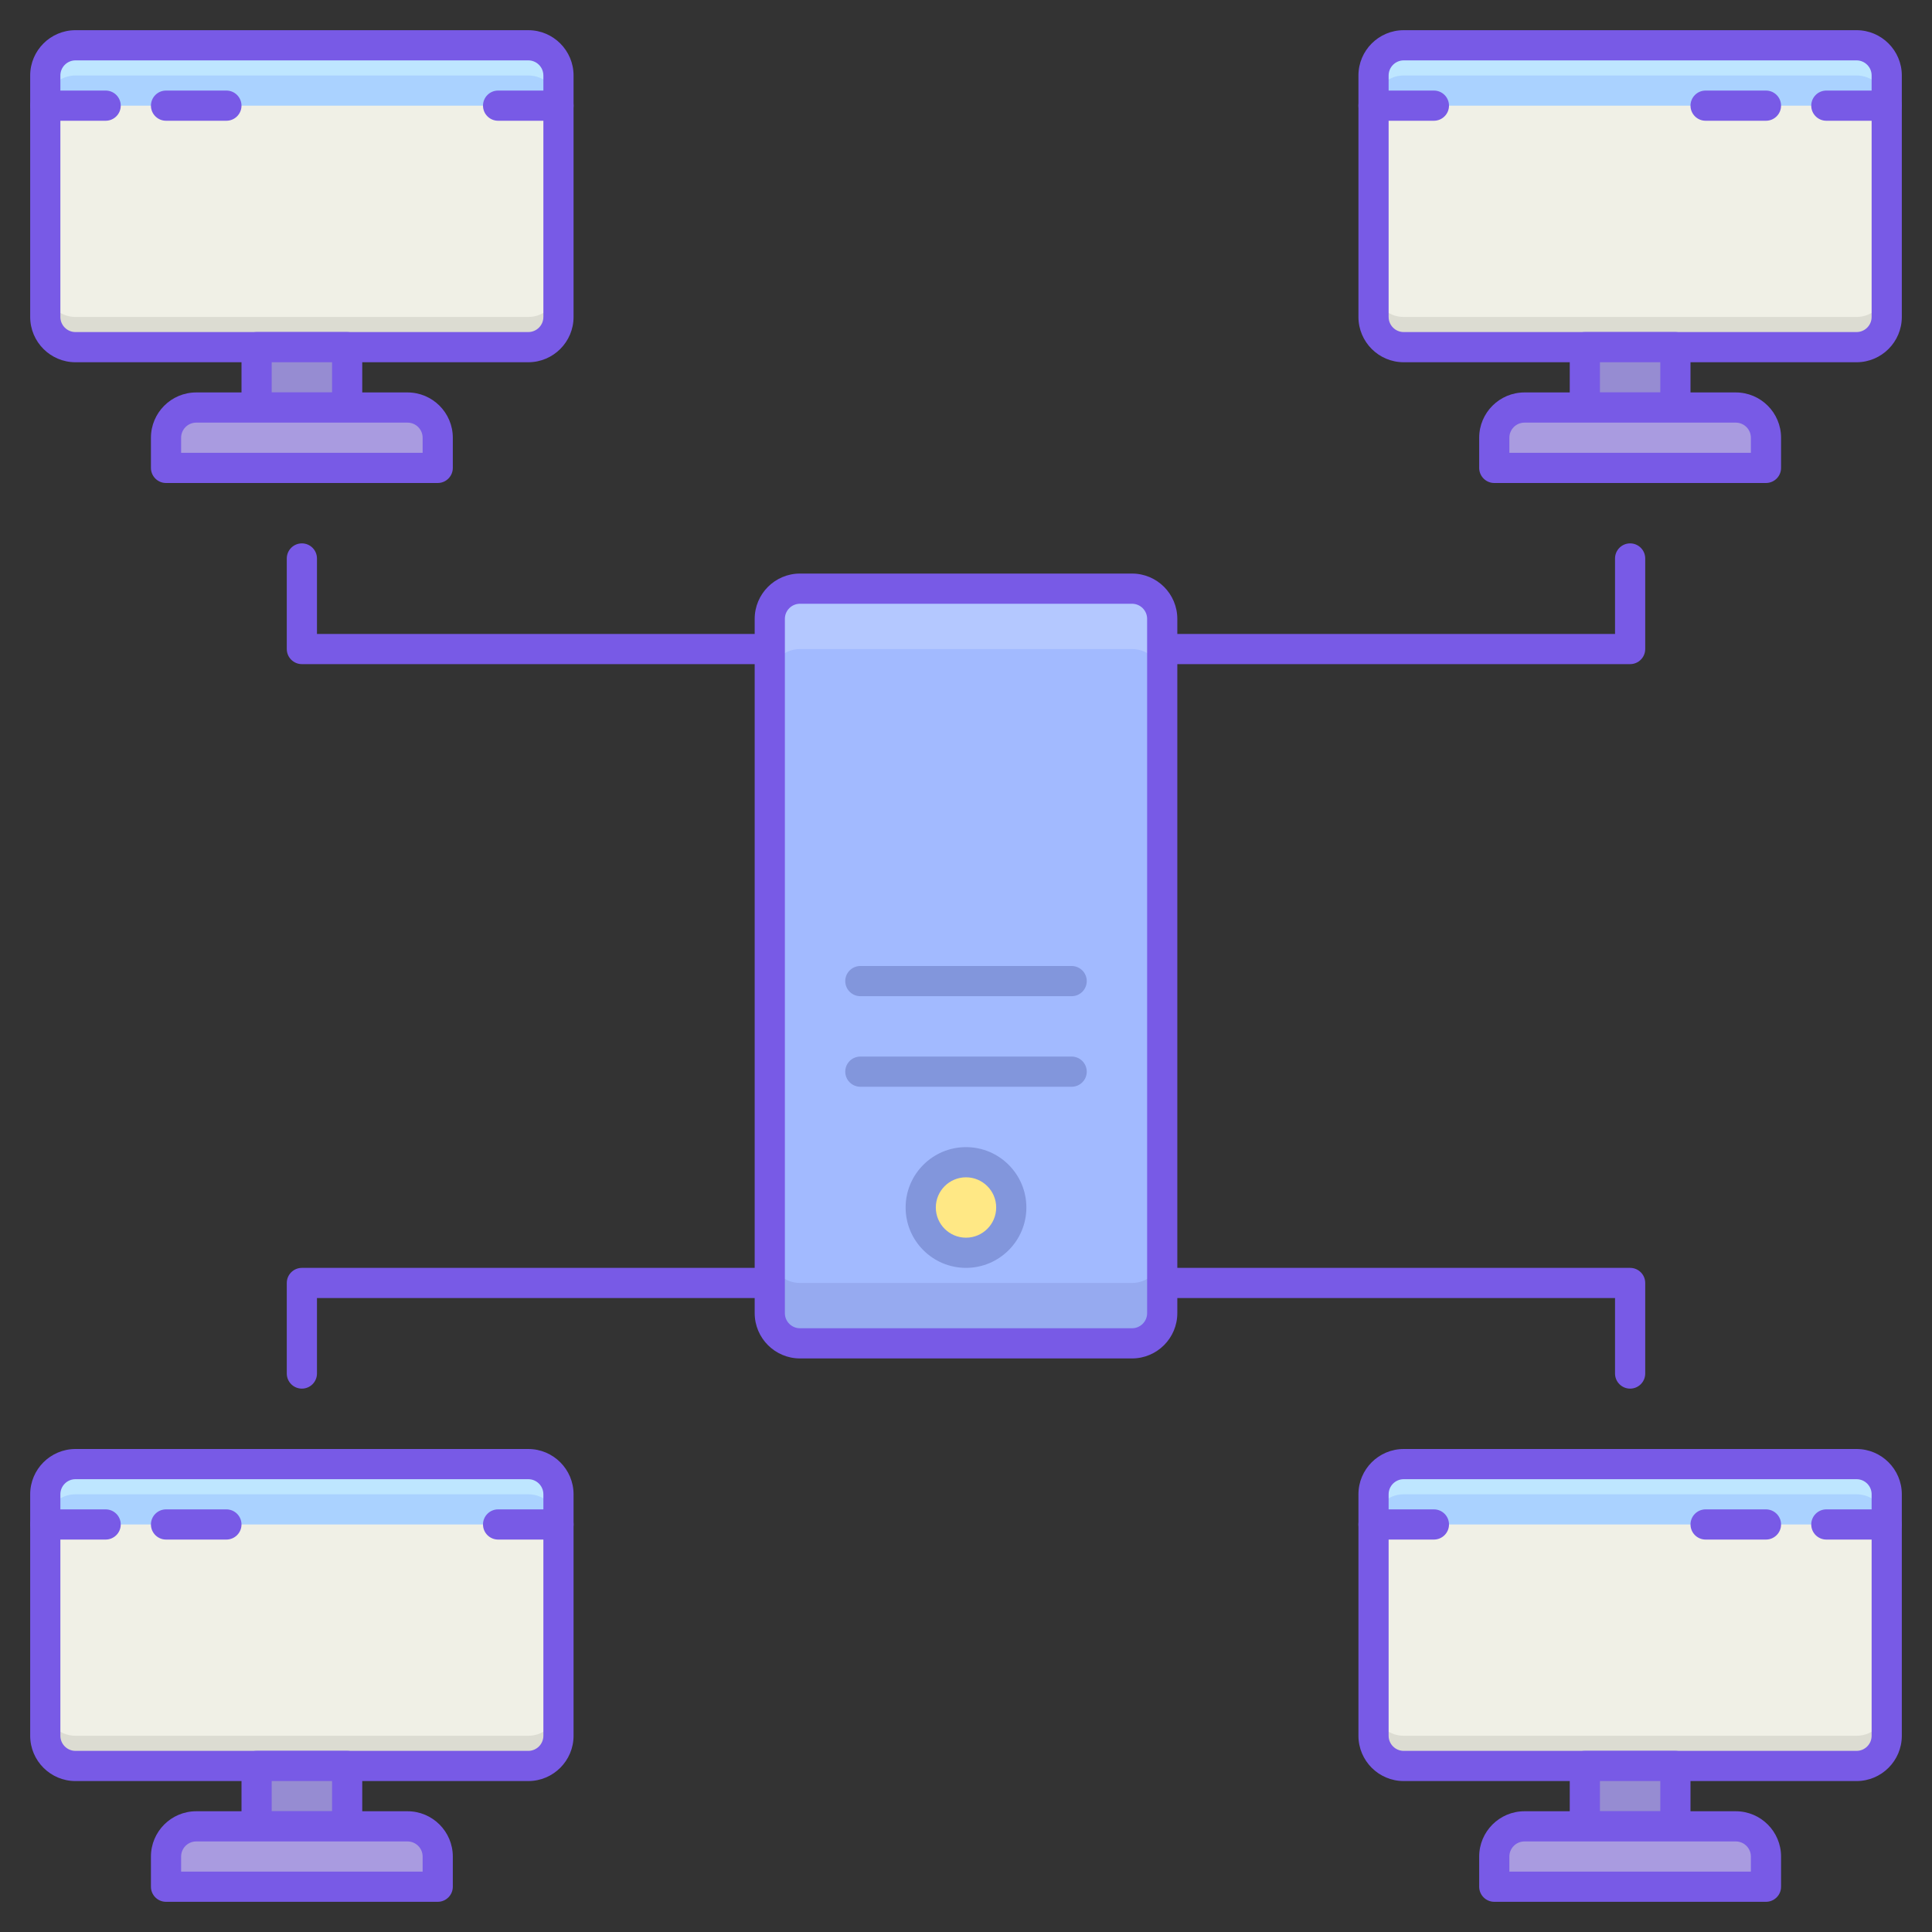 <?xml version="1.0" encoding="utf-8"?>
<!-- Generator: Adobe Illustrator 23.0.1, SVG Export Plug-In . SVG Version: 6.00 Build 0)  -->
<svg xmlns="http://www.w3.org/2000/svg" xmlns:xlink="http://www.w3.org/1999/xlink" version="1.1" id="Layer_1" x="0px" y="0px" viewBox="0 0 64 64" style="enable-background:new 0 0 64 64;" xml:space="preserve" width="512" height="512">
<rect x="0" y="0" width="64" height="64" fill="#333333" stroke="none"/>
<style type="text/css">
	.st0{fill:#FFE885;}
	.st1{fill:#F0DC78;}
	.st2{fill:#FFFA96;}
	.st3{fill:#FA8CB4;}
	.st4{fill:#E678A0;}
	.st5{fill:#FFA0C8;}
	.st6{fill:#DCC864;}
	.st7{fill:#AAD2FF;}
	.st8{fill:#96BEF0;}
	.st9{fill:#BEE6FF;}
	.st10{fill:#785AE6;}
	.st11{fill:#D2648C;}
	.st12{fill:#82AADC;}
	.st13{fill:#F0F0E6;}
	.st14{fill:#968CD2;}
	.st15{fill:#A2BAFF;}
	.st16{fill:#96AAF0;}
	.st17{fill:#B4C8FF;}
	.st18{fill:#A99BE0;}
	.st19{fill:#DCDCD2;}
	.st20{fill:#FFFFFA;}
	.st21{fill:#C8B450;}
	.st22{fill:#D2D2C8;}
	.st23{fill:#BEBEB4;}
	.st24{fill:#B4AAF0;}
	.st25{fill:#8D7BD4;}
	.st26{fill:#C8C8BE;}
	.st27{fill:#B4B4AA;}
	.st28{fill:#F0A0AA;}
	.st29{fill:#FFB4BE;}
	.st30{fill:#FFC8D2;}
	.st31{fill:#F09696;}
	.st32{fill:none;stroke:#785AE6;stroke-linecap:round;stroke-linejoin:round;stroke-miterlimit:10;}
	.st33{fill:#FFFFDC;}
	.st34{fill:#C8DCFF;}
	.st35{fill:#826EC8;}
	.st36{fill:#8296DC;}
	.st37{fill:#FFB4DC;}
	.st38{fill:#A2BAFF;stroke:#785AE6;stroke-linecap:round;stroke-linejoin:round;stroke-miterlimit:10;}
	.st39{fill:none;stroke:#785AE6;stroke-miterlimit:10;}
	.st40{fill:#C85A82;}
	.st41{fill:#FFD2DC;}
	.st42{fill:none;stroke:#8D7BD4;stroke-linecap:round;stroke-linejoin:round;stroke-miterlimit:10;}
</style>
<path class="st13" d="M17.5,11.5h-15c-0.552,0-1-0.448-1-1v-8c0-0.552,0.448-1,1-1h15c0.552,0,1,0.448,1,1v8  C18.5,11.052,18.052,11.5,17.5,11.5z"/>
<path class="st19" d="M17.5,10.5h-15c-0.552,0-1-0.448-1-1v1c0,0.552,0.448,1,1,1h15c0.552,0,1-0.448,1-1v-1  C18.5,10.052,18.052,10.5,17.5,10.5z"/>
<path class="st7" d="M17.5,1.5h-15c-0.552,0-1,0.448-1,1v1h17v-1C18.5,1.948,18.052,1.5,17.5,1.5z"/>
<path class="st9" d="M17.5,1.5h-15c-0.552,0-1,0.448-1,1v1c0-0.552,0.448-1,1-1h15c0.552,0,1,0.448,1,1v-1  C18.5,1.948,18.052,1.5,17.5,1.5z"/>
<g>
	<path class="st10" d="M17.5,12h-15C1.673,12,1,11.327,1,10.5v-8C1,1.673,1.673,1,2.5,1h15C18.327,1,19,1.673,19,2.5v8   C19,11.327,18.327,12,17.5,12z M2.5,2C2.225,2,2,2.224,2,2.5v8C2,10.776,2.225,11,2.5,11h15c0.275,0,0.5-0.224,0.5-0.5v-8   C18,2.224,17.775,2,17.5,2H2.5z"/>
</g>
<rect x="8.5" y="11.5" class="st14" width="3" height="2"/>
<g>
	<path class="st10" d="M11.5,14h-3C8.224,14,8,13.776,8,13.5v-2C8,11.224,8.224,11,8.5,11h3c0.276,0,0.5,0.224,0.5,0.5v2   C12,13.776,11.776,14,11.5,14z M9,13h2v-1H9V13z"/>
</g>
<path class="st18" d="M14.5,15.5h-9v-1c0-0.552,0.448-1,1-1h7c0.552,0,1,0.448,1,1V15.5z"/>
<g>
	<path class="st10" d="M14.5,16h-9C5.224,16,5,15.776,5,15.5v-1C5,13.673,5.673,13,6.5,13h7c0.827,0,1.5,0.673,1.5,1.5v1   C15,15.776,14.776,16,14.5,16z M6,15h8v-0.5c0-0.276-0.225-0.5-0.5-0.5h-7C6.225,14,6,14.224,6,14.5V15z"/>
</g>
<g>
	<path class="st10" d="M54,22H10c-0.276,0-0.5-0.224-0.5-0.5v-3c0-0.276,0.224-0.5,0.5-0.5s0.5,0.224,0.5,0.5V21h43v-2.5   c0-0.276,0.224-0.5,0.5-0.5s0.5,0.224,0.5,0.5v3C54.5,21.776,54.276,22,54,22z"/>
</g>
<g>
	<path class="st10" d="M54,46c-0.276,0-0.5-0.224-0.5-0.5V43h-43v2.5c0,0.276-0.224,0.5-0.5,0.5s-0.5-0.224-0.5-0.5v-3   c0-0.276,0.224-0.5,0.5-0.5h44c0.276,0,0.5,0.224,0.5,0.5v3C54.5,45.776,54.276,46,54,46z"/>
</g>
<g>
	<path class="st10" d="M3.5,4h-2C1.224,4,1,3.776,1,3.5S1.224,3,1.5,3h2C3.776,3,4,3.224,4,3.5S3.776,4,3.5,4z"/>
</g>
<g>
	<path class="st10" d="M18.5,4h-2C16.224,4,16,3.776,16,3.5S16.224,3,16.5,3h2C18.776,3,19,3.224,19,3.5S18.776,4,18.5,4z"/>
</g>
<g>
	<path class="st10" d="M7.5,4h-2C5.224,4,5,3.776,5,3.5S5.224,3,5.5,3h2C7.776,3,8,3.224,8,3.5S7.776,4,7.5,4z"/>
</g>
<path class="st13" d="M17.5,58.5h-15c-0.552,0-1-0.448-1-1v-8c0-0.552,0.448-1,1-1h15c0.552,0,1,0.448,1,1v8  C18.5,58.052,18.052,58.5,17.5,58.5z"/>
<path class="st19" d="M17.5,57.5h-15c-0.552,0-1-0.448-1-1v1c0,0.552,0.448,1,1,1h15c0.552,0,1-0.448,1-1v-1  C18.5,57.052,18.052,57.5,17.5,57.5z"/>
<path class="st7" d="M17.5,48.5h-15c-0.552,0-1,0.448-1,1v1h17v-1C18.5,48.948,18.052,48.5,17.5,48.5z"/>
<path class="st9" d="M17.5,48.5h-15c-0.552,0-1,0.448-1,1v1c0-0.552,0.448-1,1-1h15c0.552,0,1,0.448,1,1v-1  C18.5,48.948,18.052,48.5,17.5,48.5z"/>
<g>
	<path class="st10" d="M17.5,59h-15C1.673,59,1,58.327,1,57.5v-8C1,48.673,1.673,48,2.5,48h15c0.827,0,1.5,0.673,1.5,1.5v8   C19,58.327,18.327,59,17.5,59z M2.5,49C2.225,49,2,49.224,2,49.5v8C2,57.776,2.225,58,2.5,58h15c0.275,0,0.5-0.224,0.5-0.5v-8   c0-0.276-0.225-0.5-0.5-0.5H2.5z"/>
</g>
<rect x="8.5" y="58.5" class="st14" width="3" height="2"/>
<g>
	<path class="st10" d="M11.5,61h-3C8.224,61,8,60.776,8,60.5v-2C8,58.224,8.224,58,8.5,58h3c0.276,0,0.5,0.224,0.5,0.5v2   C12,60.776,11.776,61,11.5,61z M9,60h2v-1H9V60z"/>
</g>
<path class="st18" d="M14.5,62.5h-9v-1c0-0.552,0.448-1,1-1h7c0.552,0,1,0.448,1,1V62.5z"/>
<g>
	<path class="st10" d="M14.5,63h-9C5.224,63,5,62.776,5,62.5v-1C5,60.673,5.673,60,6.5,60h7c0.827,0,1.5,0.673,1.5,1.5v1   C15,62.776,14.776,63,14.5,63z M6,62h8v-0.5c0-0.276-0.225-0.5-0.5-0.5h-7C6.225,61,6,61.224,6,61.5V62z"/>
</g>
<g>
	<path class="st10" d="M3.5,51h-2C1.224,51,1,50.776,1,50.5S1.224,50,1.5,50h2C3.776,50,4,50.224,4,50.5S3.776,51,3.5,51z"/>
</g>
<g>
	<path class="st10" d="M18.5,51h-2c-0.276,0-0.5-0.224-0.5-0.5s0.224-0.5,0.5-0.5h2c0.276,0,0.5,0.224,0.5,0.5S18.776,51,18.5,51z"/>
</g>
<g>
	<path class="st10" d="M7.5,51h-2C5.224,51,5,50.776,5,50.5S5.224,50,5.5,50h2C7.776,50,8,50.224,8,50.5S7.776,51,7.5,51z"/>
</g>
<path class="st13" d="M46.5,11.5h15c0.552,0,1-0.448,1-1v-8c0-0.552-0.448-1-1-1h-15c-0.552,0-1,0.448-1,1v8  C45.5,11.052,45.948,11.5,46.5,11.5z"/>
<path class="st19" d="M46.5,10.5h15c0.552,0,1-0.448,1-1v1c0,0.552-0.448,1-1,1h-15c-0.552,0-1-0.448-1-1v-1  C45.5,10.052,45.948,10.5,46.5,10.5z"/>
<path class="st7" d="M46.5,1.5h15c0.552,0,1,0.448,1,1v1h-17v-1C45.5,1.948,45.948,1.5,46.5,1.5z"/>
<path class="st9" d="M46.5,1.5h15c0.552,0,1,0.448,1,1v1c0-0.552-0.448-1-1-1h-15c-0.552,0-1,0.448-1,1v-1  C45.5,1.948,45.948,1.5,46.5,1.5z"/>
<g>
	<path class="st10" d="M61.5,12h-15c-0.827,0-1.5-0.673-1.5-1.5v-8C45,1.673,45.673,1,46.5,1h15C62.327,1,63,1.673,63,2.5v8   C63,11.327,62.327,12,61.5,12z M46.5,2C46.225,2,46,2.224,46,2.5v8c0,0.276,0.225,0.5,0.5,0.5h15c0.275,0,0.5-0.224,0.5-0.5v-8   C62,2.224,61.775,2,61.5,2H46.5z"/>
</g>
<rect x="52.5" y="11.5" transform="matrix(-1 -4.486867e-11 4.486867e-11 -1 108 25)" class="st14" width="3" height="2"/>
<g>
	<path class="st10" d="M55.5,14h-3c-0.276,0-0.5-0.224-0.5-0.5v-2c0-0.276,0.224-0.5,0.5-0.5h3c0.276,0,0.5,0.224,0.5,0.5v2   C56,13.776,55.776,14,55.5,14z M53,13h2v-1h-2V13z"/>
</g>
<path class="st18" d="M49.5,15.5h9v-1c0-0.552-0.448-1-1-1h-7c-0.552,0-1,0.448-1,1V15.5z"/>
<g>
	<path class="st10" d="M58.5,16h-9c-0.276,0-0.5-0.224-0.5-0.5v-1c0-0.827,0.673-1.5,1.5-1.5h7c0.827,0,1.5,0.673,1.5,1.5v1   C59,15.776,58.776,16,58.5,16z M50,15h8v-0.5c0-0.276-0.225-0.5-0.5-0.5h-7c-0.275,0-0.5,0.224-0.5,0.5V15z"/>
</g>
<g>
	<path class="st10" d="M62.5,4h-2C60.224,4,60,3.776,60,3.5S60.224,3,60.5,3h2C62.776,3,63,3.224,63,3.5S62.776,4,62.5,4z"/>
</g>
<g>
	<path class="st10" d="M47.5,4h-2C45.224,4,45,3.776,45,3.5S45.224,3,45.5,3h2C47.776,3,48,3.224,48,3.5S47.776,4,47.5,4z"/>
</g>
<g>
	<path class="st10" d="M58.5,4h-2C56.224,4,56,3.776,56,3.5S56.224,3,56.5,3h2C58.776,3,59,3.224,59,3.5S58.776,4,58.5,4z"/>
</g>
<path class="st13" d="M46.5,58.5h15c0.552,0,1-0.448,1-1v-8c0-0.552-0.448-1-1-1h-15c-0.552,0-1,0.448-1,1v8  C45.5,58.052,45.948,58.5,46.5,58.5z"/>
<path class="st19" d="M46.5,57.5h15c0.552,0,1-0.448,1-1v1c0,0.552-0.448,1-1,1h-15c-0.552,0-1-0.448-1-1v-1  C45.5,57.052,45.948,57.5,46.5,57.5z"/>
<path class="st7" d="M46.5,48.5h15c0.552,0,1,0.448,1,1v1h-17v-1C45.5,48.948,45.948,48.5,46.5,48.5z"/>
<path class="st9" d="M46.5,48.5h15c0.552,0,1,0.448,1,1v1c0-0.552-0.448-1-1-1h-15c-0.552,0-1,0.448-1,1v-1  C45.5,48.948,45.948,48.5,46.5,48.5z"/>
<g>
	<path class="st10" d="M61.5,59h-15c-0.827,0-1.5-0.673-1.5-1.5v-8c0-0.827,0.673-1.5,1.5-1.5h15c0.827,0,1.5,0.673,1.5,1.5v8   C63,58.327,62.327,59,61.5,59z M46.5,49c-0.275,0-0.5,0.224-0.5,0.5v8c0,0.276,0.225,0.5,0.5,0.5h15c0.275,0,0.5-0.224,0.5-0.5v-8   c0-0.276-0.225-0.5-0.5-0.5H46.5z"/>
</g>
<rect x="52.5" y="58.5" transform="matrix(-1 -4.486867e-11 4.486867e-11 -1 108 119)" class="st14" width="3" height="2"/>
<g>
	<path class="st10" d="M55.5,61h-3c-0.276,0-0.5-0.224-0.5-0.5v-2c0-0.276,0.224-0.5,0.5-0.5h3c0.276,0,0.5,0.224,0.5,0.5v2   C56,60.776,55.776,61,55.5,61z M53,60h2v-1h-2V60z"/>
</g>
<path class="st18" d="M49.5,62.5h9v-1c0-0.552-0.448-1-1-1h-7c-0.552,0-1,0.448-1,1V62.5z"/>
<g>
	<path class="st10" d="M58.5,63h-9c-0.276,0-0.5-0.224-0.5-0.5v-1c0-0.827,0.673-1.5,1.5-1.5h7c0.827,0,1.5,0.673,1.5,1.5v1   C59,62.776,58.776,63,58.5,63z M50,62h8v-0.5c0-0.276-0.225-0.5-0.5-0.5h-7c-0.275,0-0.5,0.224-0.5,0.5V62z"/>
</g>
<g>
	<path class="st10" d="M62.5,51h-2c-0.276,0-0.5-0.224-0.5-0.5s0.224-0.5,0.5-0.5h2c0.276,0,0.5,0.224,0.5,0.5S62.776,51,62.5,51z"/>
</g>
<g>
	<path class="st10" d="M47.5,51h-2c-0.276,0-0.5-0.224-0.5-0.5s0.224-0.5,0.5-0.5h2c0.276,0,0.5,0.224,0.5,0.5S47.776,51,47.5,51z"/>
</g>
<g>
	<path class="st10" d="M58.5,51h-2c-0.276,0-0.5-0.224-0.5-0.5s0.224-0.5,0.5-0.5h2c0.276,0,0.5,0.224,0.5,0.5S58.776,51,58.5,51z"/>
</g>
<path class="st15" d="M37.5,44.5h-11c-0.552,0-1-0.448-1-1v-23c0-0.552,0.448-1,1-1h11c0.552,0,1,0.448,1,1v23  C38.5,44.052,38.052,44.5,37.5,44.5z"/>
<path class="st16" d="M37.5,42.5h-11c-0.552,0-1-0.448-1-1v2c0,0.552,0.448,1,1,1h11c0.552,0,1-0.448,1-1v-2  C38.5,42.052,38.052,42.5,37.5,42.5z"/>
<path class="st17" d="M37.5,19.5h-11c-0.552,0-1,0.448-1,1v2c0-0.552,0.448-1,1-1h11c0.552,0,1,0.448,1,1v-2  C38.5,19.948,38.052,19.5,37.5,19.5z"/>
<g>
	<path class="st10" d="M37.5,45h-11c-0.827,0-1.5-0.673-1.5-1.5v-23c0-0.827,0.673-1.5,1.5-1.5h11c0.827,0,1.5,0.673,1.5,1.5v23   C39,44.327,38.327,45,37.5,45z M26.5,20c-0.275,0-0.5,0.224-0.5,0.5v23c0,0.276,0.225,0.5,0.5,0.5h11c0.275,0,0.5-0.224,0.5-0.5   v-23c0-0.276-0.225-0.5-0.5-0.5H26.5z"/>
</g>
<g>
	<path class="st36" d="M35.5,33h-7c-0.276,0-0.5-0.224-0.5-0.5s0.224-0.5,0.5-0.5h7c0.276,0,0.5,0.224,0.5,0.5S35.776,33,35.5,33z"/>
</g>
<g>
	<path class="st36" d="M35.5,36h-7c-0.276,0-0.5-0.224-0.5-0.5s0.224-0.5,0.5-0.5h7c0.276,0,0.5,0.224,0.5,0.5S35.776,36,35.5,36z"/>
</g>
<circle class="st0" cx="32" cy="40" r="1.5"/>
<g>
	<path class="st36" d="M32,42c-1.103,0-2-0.897-2-2s0.897-2,2-2s2,0.897,2,2S33.103,42,32,42z M32,39c-0.552,0-1,0.449-1,1   s0.448,1,1,1s1-0.449,1-1S32.552,39,32,39z"/>
</g>
</svg>
